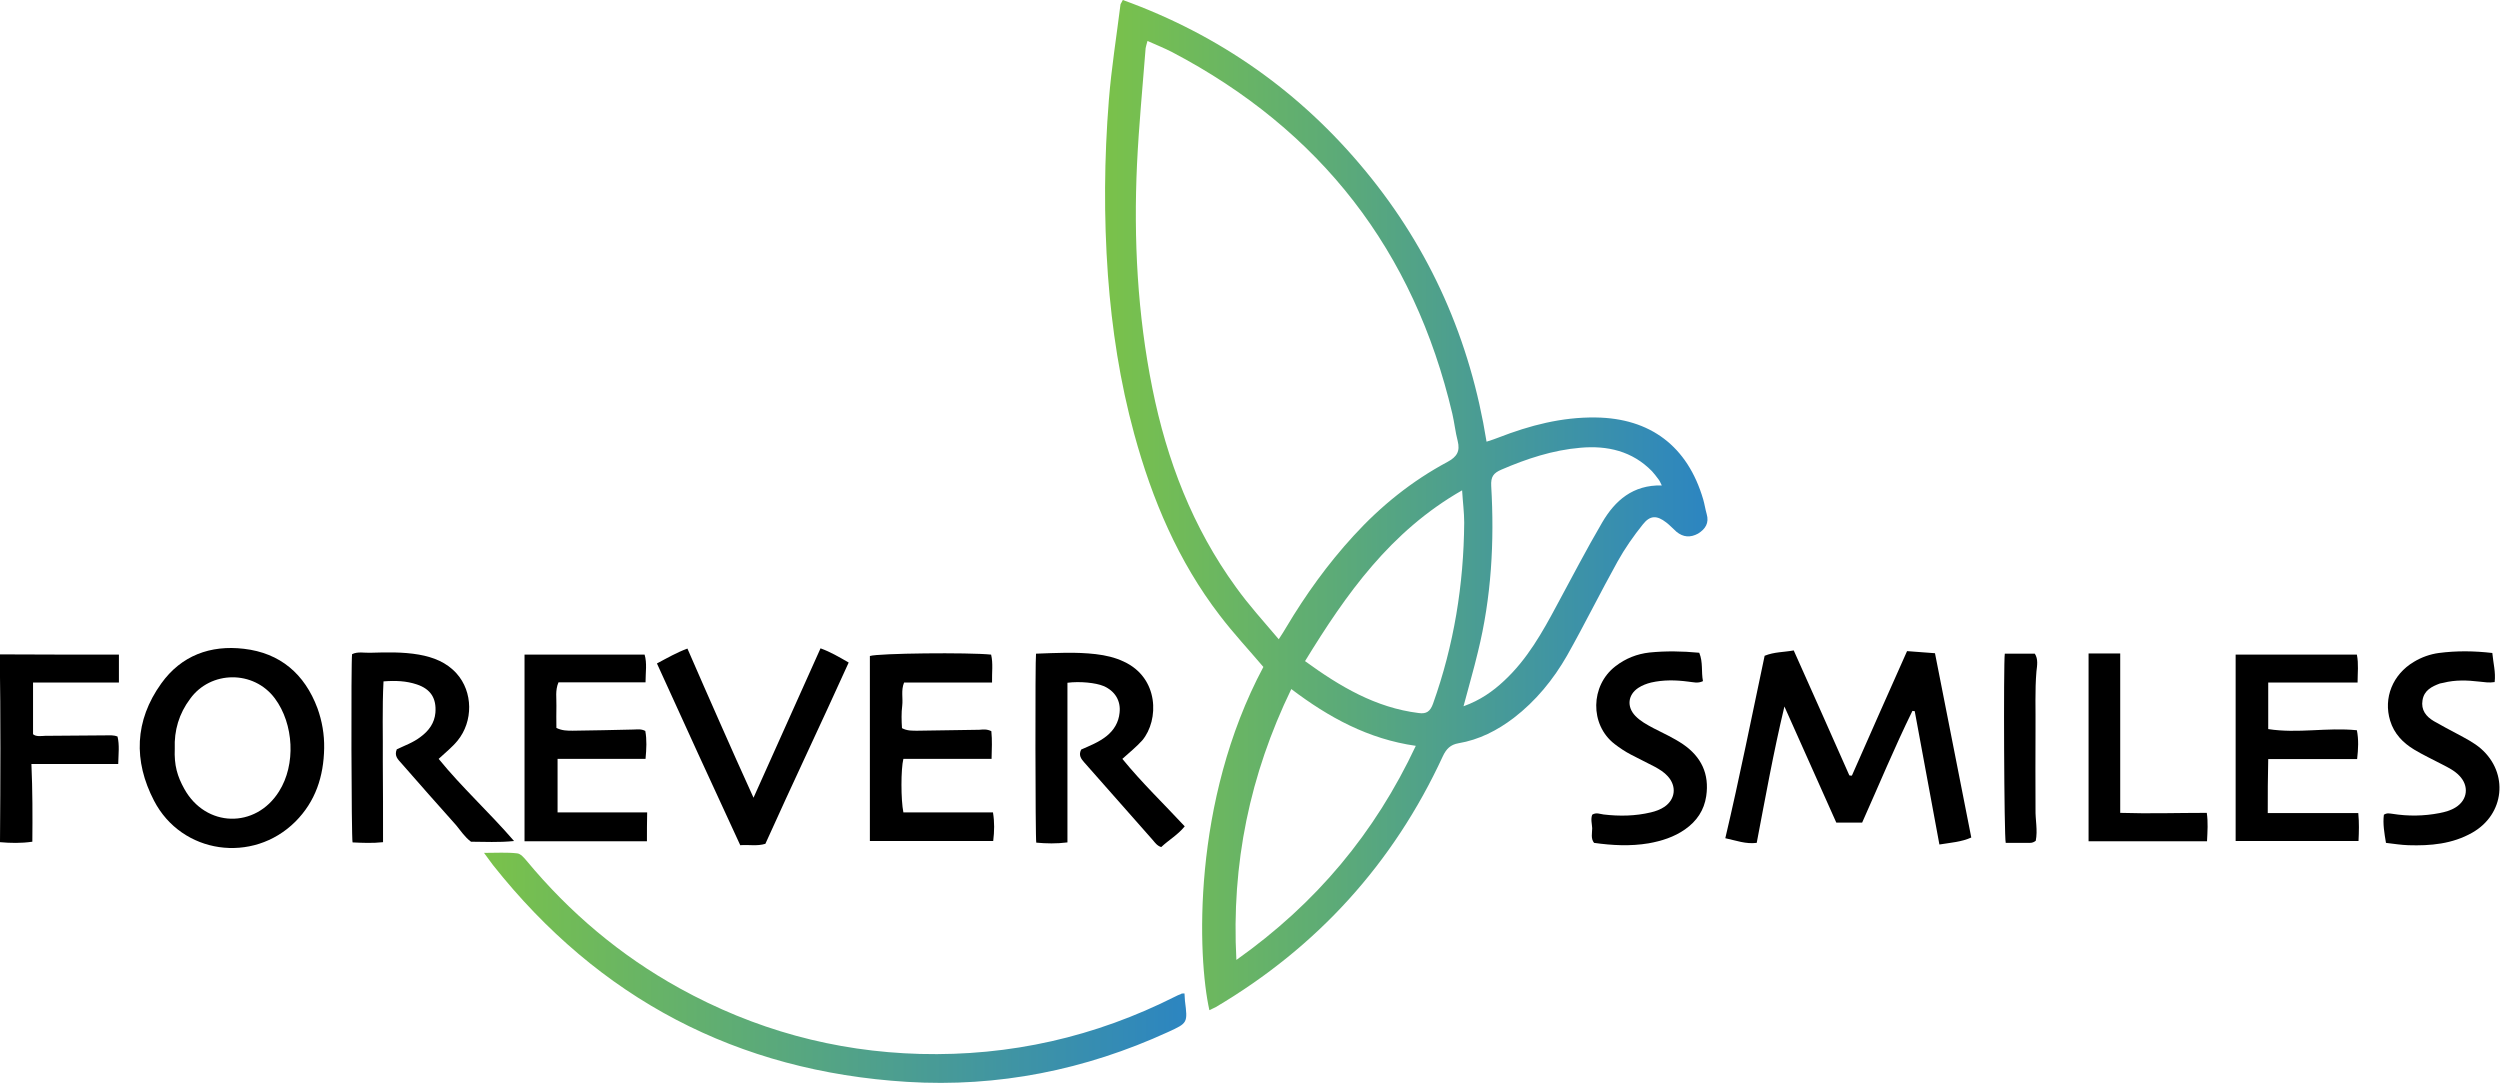 <?xml version="1.0" encoding="utf-8"?>
<!-- Generator: Adobe Illustrator 26.3.1, SVG Export Plug-In . SVG Version: 6.00 Build 0)  -->
<svg version="1.1" xmlns="http://www.w3.org/2000/svg" xmlns:xlink="http://www.w3.org/1999/xlink" x="0px" y="0px"
	 viewBox="0 0 1074.3 465.3" style="enable-background:new 0 0 1074.3 465.3;" xml:space="preserve">
<style type="text/css">
	.st0{fill:url(#SVGID_1_);}
	.st1{fill:url(#SVGID_00000156574310034973746560000008222471254804982460_);}
</style>
<g id="Layer_1">
</g>
<g id="Layer_2">
	<g>
		<path d="M795.8,333.3c7.8-17.8,15.7-35.5,23.7-53.5c4,0.3,7.9,0.6,12,0.9c5.2,26.5,10.4,52.7,15.6,79.2c-4.2,1.9-8.8,2.2-13.7,3
			c-3.6-19.3-7.1-38.3-10.6-57.3c-0.3,0-0.7-0.1-1-0.1c-7.7,15.7-14.4,31.9-21.6,48c-3.6,0-7,0-11.1,0
			c-7.2-16.1-14.5-32.4-22.3-49.9c-4.8,20.1-8.2,39.3-11.9,58.6c-4.7,0.6-8.8-1-13.5-2c6.2-26.3,11.4-52.5,16.9-78.4
			c4.2-1.7,8.2-1.5,12.5-2.3c8,17.9,16,35.8,23.9,53.7C795,333.3,795.4,333.3,795.8,333.3z"/>
		<path d="M139.3,321.5c-0.2,12.1-3.7,22.9-12.4,31.6c-18.3,18.2-48.8,13.9-60.7-9c-8.9-17.1-8.4-34.4,3.1-50.4
			c8.6-12,21.1-16.6,35.5-14.9c15.6,1.8,26.1,10.8,31.6,25.5C138.4,309.8,139.4,315.6,139.3,321.5z M75.1,321.7
			c-0.3,7.2,1.1,11.9,4.1,17.3c9.2,16.6,30.6,17.2,40.7,1.1c7.3-11.5,6.4-29-1.8-40c-9.1-12.2-27.6-12-36.4,0.2
			C76.9,306.7,74.8,313.9,75.1,321.7z"/>
		<path d="M164.6,361.9c-4.5,0.5-8.8,0.3-13.1,0.1c-0.5-1.9-0.7-77.9-0.2-80.9c2.5-1.2,5.2-0.5,7.8-0.6c7-0.2,14-0.4,20.9,0.8
			c6.2,1.1,11.9,3.3,16.2,8.1c7.1,7.9,7.2,20.6,0.4,28.9c-2.3,2.8-5.2,5.1-8.1,7.8c9.9,12.2,21.5,22.7,32.4,35.3
			c-6.8,0.7-12.6,0.3-18.5,0.3c-2.7-2-4.4-4.7-6.4-7.1c-7.9-8.8-15.7-17.7-23.5-26.6c-1.4-1.6-3.2-3.1-2-6c3.3-1.6,7.1-2.9,10.3-5.4
			c3.5-2.6,5.9-5.9,6.3-10.3c0.5-6.2-2-10.2-8-12.2c-4.5-1.5-9.1-1.7-14.3-1.3c-0.6,11.6-0.2,23-0.3,34.5
			C164.6,338.7,164.6,350,164.6,361.9z"/>
		<path d="M482.3,326.1c8.3,10.2,17.8,19.3,26.8,29c-3,3.7-6.8,5.8-10.1,8.9c-1.7-0.5-2.7-1.9-3.7-3.1
			c-9.8-11.1-19.6-22.2-29.4-33.3c-1.4-1.6-2.5-3.1-1.3-5.5c3.6-1.6,7.5-3.1,10.8-5.7c3.3-2.6,5.3-6,5.7-10.1
			c0.6-5.2-2-9.4-6.9-11.5c-3.3-1.4-10.2-2.1-15.5-1.4c0,22.7,0,45.4,0,68.6c-4.7,0.6-9.1,0.5-13.4,0.1c-0.4-1.6-0.5-79.2-0.1-81.2
			c8.5-0.3,17.1-0.8,25.7,0.2c4.2,0.5,8.2,1.4,12,3.2c15.2,7,15.2,25.1,8,33.8C488.4,320.9,485.4,323.3,482.3,326.1z"/>
		<path d="M974.5,349.4c13.1,0,25.8,0,38.9,0c0.4,4.2,0.3,7.9,0.1,12c-17.7,0-35.1,0-52.8,0c0-26.7,0-53.2,0-80.1
			c17.5,0,34.7,0,52.1,0c0.8,4.1,0.3,7.8,0.3,12c-13,0-25.5,0-38.4,0c0,6.9,0,13.3,0,20c12.7,2,25.3-0.8,38.1,0.5
			c0.8,4.1,0.6,8,0.1,12.4c-12.8,0-25.4,0-38.2,0C974.5,334,974.5,341.3,974.5,349.4z"/>
		<path d="M278,361.5c-17.7,0-35,0-52.6,0c0-26.8,0-53.4,0-80.2c17.1,0,34.2,0,51.6,0c1.1,3.7,0.4,7.6,0.4,11.9c-12.6,0-25,0-37.4,0
			c-1.5,3.5-0.8,6.9-0.9,10.1c-0.1,3.1,0,6.3,0,9.5c2.4,1.2,4.7,1.2,7,1.2c8.7-0.1,17.3-0.3,26-0.5c1.6,0,3.3-0.4,5.2,0.6
			c0.7,3.8,0.5,7.7,0.1,12c-12.6,0-25,0-37.8,0c0,7.8,0,15.2,0,23c12.8,0,25.5,0,38.5,0C278,353.5,278,357.4,278,361.5z"/>
		<path d="M426,314.2c0.4,3.9,0.2,7.7,0.1,11.9c-12.9,0-25.5,0-37.9,0c-1.1,4.4-1.1,17.6,0,23c12.6,0,25.4,0,38.5,0
			c0.7,4.3,0.6,8.1,0.1,12.3c-17.7,0-35.3,0-53,0c0-26.7,0-53.1,0-79.5c3.5-1.2,42.5-1.6,52.1-0.6c0.9,3.8,0.3,7.6,0.4,12
			c-6.7,0-12.9,0-19.2,0c-6.1,0-12.3,0-18.6,0c-1.4,3.4-0.4,6.7-0.8,10c-0.4,3.1-0.3,6.3-0.1,9.6c2.2,1.2,4.5,1.1,6.8,1.1
			c8.8-0.1,17.6-0.3,26.4-0.4C422.3,313.5,424,313.2,426,314.2z"/>
		<path d="M282.3,285.1c4.5-2.4,8.5-4.7,13.1-6.4c4.7,10.7,9.2,21.2,13.9,31.7c4.6,10.5,9.3,20.9,14.5,32.4
			c9.8-21.9,19.3-43,28.8-64.2c4.4,1.6,7.9,3.7,12.1,6.1c-11.8,26.1-24.1,51.9-35.8,77.9c-3.6,1.1-7,0.3-10.8,0.6
			C306.1,337.3,294.3,311.5,282.3,285.1z"/>
		<path d="M1071,280.6c0.4,4.4,1.5,8.2,1,12.5c-2.4,0.4-4.5,0-6.6-0.2c-5.1-0.6-10.3-0.8-15.4,0.5c-0.5,0.1-1,0.2-1.5,0.3
			c-3.5,1.3-6.8,2.9-7.5,7.2c-0.7,4.2,1.5,7,4.9,9c3.3,1.9,6.7,3.7,10.1,5.5c3.5,1.9,7.1,3.7,10.1,6.3c12,10.5,10.2,28.2-3.7,36.1
			c-8.6,4.9-18,5.7-27.5,5.4c-3.1-0.1-6.2-0.6-9.6-1c-0.7-4.2-1.4-8.2-0.9-12.1c1.4-0.9,2.5-0.5,3.6-0.4c6.8,1.1,13.6,1,20.3-0.3
			c2.5-0.5,4.8-1.1,7-2.5c5.1-3.2,5.8-9.2,1.5-13.6c-2.1-2.2-4.8-3.5-7.5-4.9c-4-2.1-8.1-4-11.9-6.3c-4.8-2.9-8.6-6.8-10.3-12.4
			c-3-9.8,1.1-19.9,10.2-25.3c3.3-2,7-3.3,10.7-3.8C1055.7,279.6,1063.2,279.7,1071,280.6z"/>
		<path d="M730.2,280.5c1.7,4.1,0.8,8.2,1.6,12.2c-2.2,1.1-4.3,0.4-6.4,0.2c-5.3-0.7-10.6-0.8-15.9,0.4c-2,0.5-3.8,1.2-5.5,2.3
			c-4.5,3-5,8.1-1.3,12c2.2,2.3,5,3.8,7.8,5.3c4.3,2.2,8.7,4.2,12.7,6.9c7.9,5.4,11.4,12.8,10,22.3c-0.9,6.1-4.1,10.8-9.1,14.3
			c-4.7,3.3-10.1,5-15.7,6c-7.8,1.3-15.6,0.9-23.4-0.2c-1.5-1.9-0.8-4.2-0.8-6.3c-0.1-1.9-0.7-3.9,0-5.8c1.7-1.1,3.3-0.3,4.9-0.1
			c6.8,0.8,13.6,0.7,20.3-0.9c2.1-0.5,4.1-1.2,6-2.5c4.6-3.3,5.1-8.8,1.3-13c-1.6-1.8-3.6-3-5.6-4.1c-3.4-1.8-6.8-3.4-10.2-5.2
			c-2.5-1.3-4.9-2.9-7.1-4.6c-10.7-8.3-10.4-25.1,0.4-33.4c4.4-3.4,9.3-5.3,14.6-5.9C715.8,279.7,722.8,279.8,730.2,280.5z"/>
		<path d="M51.1,281.3c0,4,0,7.8,0,12c-12.2,0-24.3,0-36.9,0c0,7.5,0,14.6,0,22.2c1.2,1.1,3.3,0.8,5.2,0.7c8.7,0,17.3-0.2,26-0.2
			c1.6,0,3.3-0.2,5.1,0.5c0.9,3.7,0.4,7.4,0.3,11.8c-12.4,0-24.6,0-37.3,0c0.5,11.5,0.5,22.4,0.4,33.4c-4.9,0.7-9.3,0.6-13.9,0.2
			c0.2-27.1,0.3-53.7-0.1-80.7C16.9,281.3,33.8,281.3,51.1,281.3z"/>
		<path d="M897.5,280.8c4.4,0,8.7,0,13.6,0c0,7.5,0,14.9,0,22.4c0,7.7,0,15.3,0,23c0,7.5,0,15,0,23.1c12.5,0.4,24.7,0,37.2,0
			c0.6,4.1,0.3,8,0.1,12.2c-17.1,0-33.8,0-50.9,0C897.5,334.8,897.5,307.9,897.5,280.8z"/>
		<path d="M874.8,361.3c-1.4,1.1-2.6,0.9-3.7,0.9c-3.1,0-6.3,0-9.2,0c-0.7-2.4-1-77.4-0.4-81.3c4.2,0,8.4,0,12.9,0
			c1.5,2.3,1,5.1,0.7,7.6c-0.7,8.3-0.3,16.6-0.4,24.9c-0.1,11.5,0,23,0,34.4C874.6,352.3,875.7,356.8,874.8,361.3z"/>
	</g>
	<g>
		<g>
			<linearGradient id="SVGID_1_" gradientUnits="userSpaceOnUse" x1="474.911" y1="217.114" x2="733.753" y2="217.114">
				<stop  offset="0" style="stop-color:#7AC24A"/>
				<stop  offset="1" style="stop-color:#2C85C1"/>
			</linearGradient>
			<path class="st0" d="M733.4,220.9c-0.6-2.1-0.9-4.2-1.5-6.3c-6.7-22.9-22.8-34.9-46.2-35.2c-14.6-0.2-28.3,3.4-41.7,8.6
				c-1.5,0.6-3,1.1-5.2,1.8c-7-43.7-24.1-82.5-52-116.3C558.8,39.5,524,15,482.5,0c-0.5,1.1-0.9,1.5-1,1.9
				c-1.7,13.7-3.9,27.3-5,41.1c-2,25.1-2.2,50.2-0.4,75.3c1.7,23.1,5.2,45.9,11.3,68.2c7.7,28.2,18.9,54.7,36.8,78
				c5.8,7.6,12.4,14.7,18.7,22.1c-30.9,57.9-28.3,124.8-23.2,147.5c0.9-0.5,1.8-0.8,2.7-1.3C566,407,598.7,371.1,620,325
				c1.5-3.2,3.3-5,6.7-5.6c8.9-1.5,16.7-5.5,23.8-10.9c9.5-7.3,17-16.5,22.9-26.8c7.5-13.3,14.3-27.1,21.7-40.4
				c3.1-5.6,6.9-11,10.9-16c3.1-3.9,6-3.9,10-0.8c1.6,1.2,2.9,2.7,4.4,4c2.9,2.4,6,2.6,9.3,0.8C732.9,227.3,734.5,224.7,733.4,220.9
				z M531.1,252.3c-18.6-25.6-29.7-54.5-35.9-85.4c-6.4-31.8-8.1-64-6.6-96.4c0.8-16.6,2.4-33.2,3.7-49.8c0.1-0.8,0.4-1.5,0.8-3.1
				c3.8,1.7,7.3,3.1,10.6,4.8c63.8,33.5,103.9,85.3,120.4,155.4c0.9,3.9,1.3,7.9,2.3,11.7c1.1,4.4-0.3,6.8-4.4,9
				c-15.3,8.2-28.6,18.9-40.3,31.7c-11.1,12.1-20.6,25.3-29,39.4c-0.8,1.4-1.7,2.8-3.2,5.1C543,267,536.6,260,531.1,252.3z
				 M531.3,412.5c-2.2-41.4,5.8-79.6,23.6-116.4c16.1,12.2,33.1,21.5,53.5,24.4C590.8,358,565.6,388.2,531.3,412.5z M615.8,302.4
				c-1.2,3.3-2.8,4.5-6.2,4c-18.5-2.3-33.8-11.4-48.8-22.3c17.7-28.9,36.7-55.8,67.5-73.4c0.3,5.1,0.9,9.5,0.9,13.9
				C629,251.2,624.8,277.2,615.8,302.4z M688.5,224.5c-6.8,11.6-13,23.6-19.4,35.4c-6.3,11.8-12.8,23.4-22.7,32.6
				c-4.9,4.6-10.3,8.4-17.5,11c2.2-8.4,4.4-15.8,6.2-23.4c5.8-23.5,7.1-47.3,5.7-71.3c-0.2-3.9,0.9-5.5,4.4-7
				c10.9-4.7,22.1-8.4,34-9.4c11.5-1,22.2,1.4,30.7,10.1c1,1.1,1.9,2.3,2.8,3.5c0.5,0.6,0.8,1.4,1.4,2.6
				C701.7,208.3,694,215.1,688.5,224.5z"/>
		</g>
		
			<linearGradient id="SVGID_00000068663747744419859220000008436307282769190063_" gradientUnits="userSpaceOnUse" x1="208.111" y1="415.847" x2="509.794" y2="415.847">
			<stop  offset="0" style="stop-color:#7AC24A"/>
			<stop  offset="1" style="stop-color:#2C85C1"/>
		</linearGradient>
		<path style="fill:url(#SVGID_00000068663747744419859220000008436307282769190063_);" d="M509,426.9c0.1,1.2,0.1,2.2,0.2,3.2
			c1.2,9.5,1.2,9.5-7.3,13.4c-35.6,16.3-73,23.8-112.1,21.4c-73-4.5-132.4-35.7-177.9-93.1c-1.1-1.4-2.1-2.9-3.9-5.3
			c5.4,0,9.8-0.3,14.2,0.2c1.5,0.1,3,1.9,4.1,3.2c18.5,22.3,40.3,40.7,65.6,54.7c32.2,17.8,66.6,27.3,103.5,28.3
			c38.7,1,75.2-7.3,109.7-24.7c0.7-0.4,1.5-0.7,2.3-1C507.7,426.9,508.1,426.9,509,426.9z"/>
	</g>
</g>
</svg>
